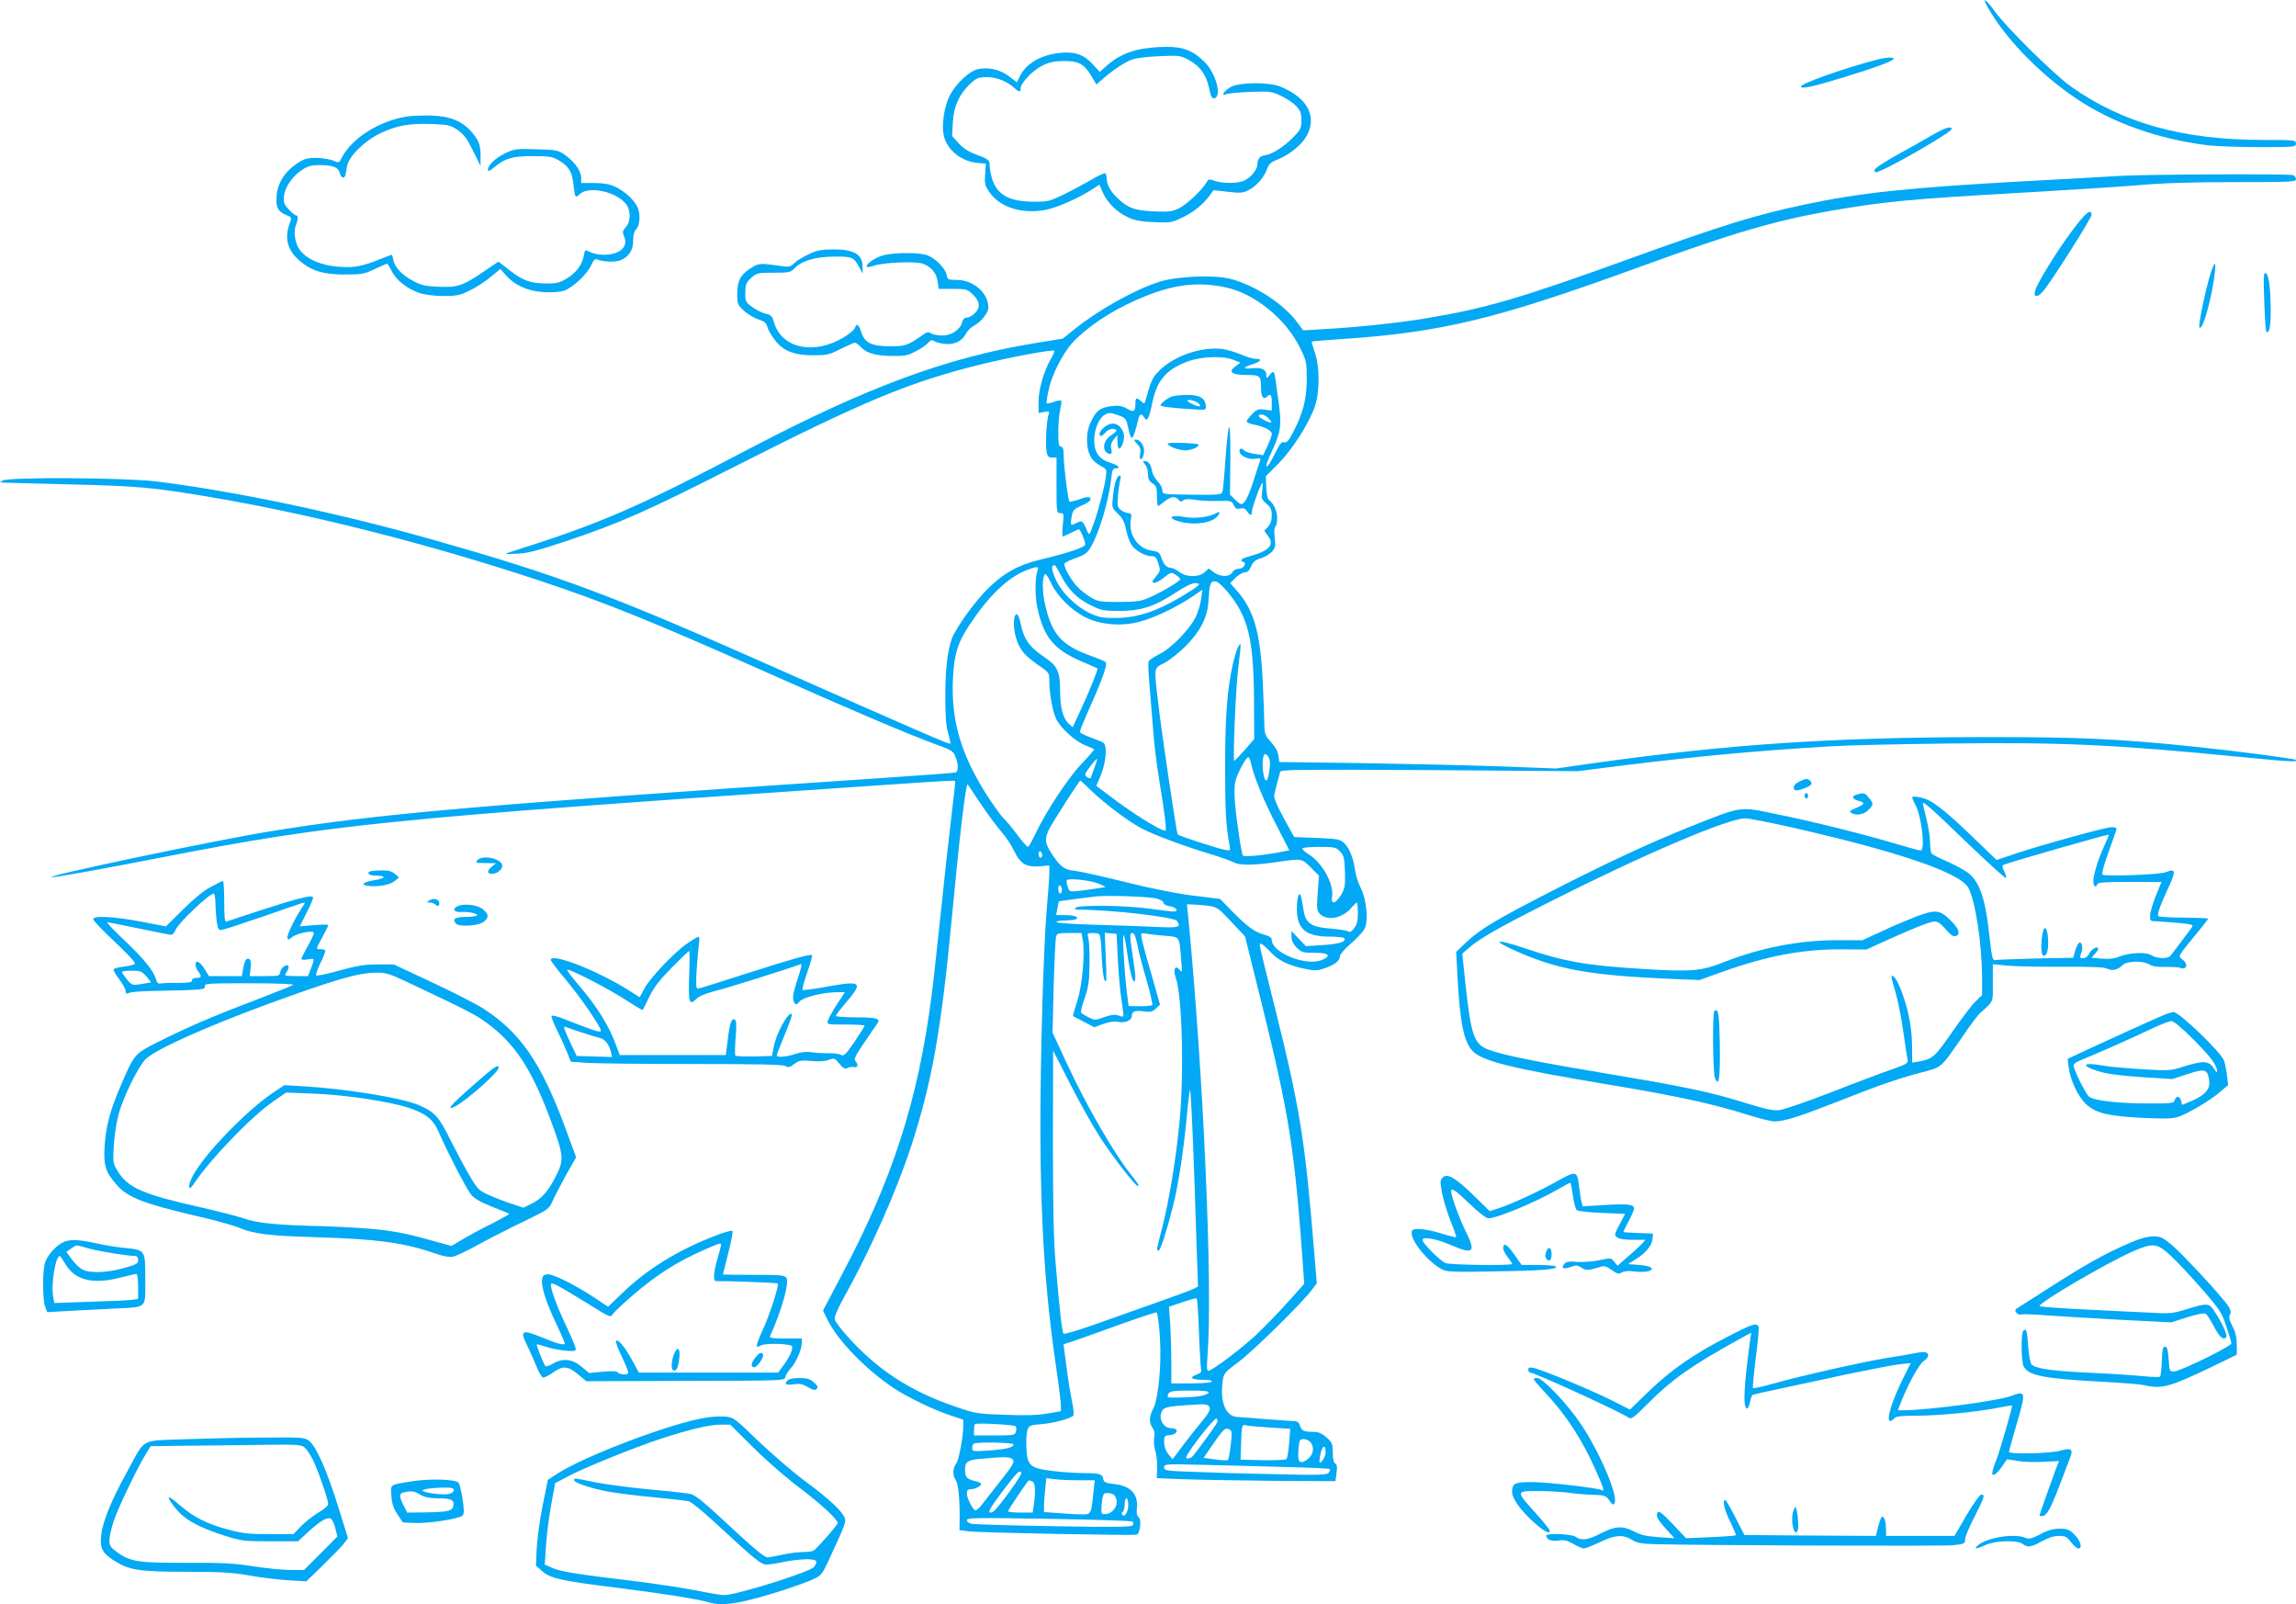 <?xml version="1.0" standalone="no"?>
<!DOCTYPE svg PUBLIC "-//W3C//DTD SVG 20010904//EN"
 "http://www.w3.org/TR/2001/REC-SVG-20010904/DTD/svg10.dtd">
<svg version="1.0" xmlns="http://www.w3.org/2000/svg"
 width="1280pt" height="894pt" viewBox="0 0 1280 894"
 preserveAspectRatio="xMidYMid meet">
<g transform="translate(0,894) scale(0.1,-0.1)"
fill="#03a9f4" stroke="none">
<path d="M11085 8893 c98 -171 290 -368 488 -501 201 -136 456 -227 737 -262
46 -5 176 -10 287 -10 196 0 203 1 203 20 0 19 -7 20 -178 20 -452 0 -786 92
-1077 298 -94 67 -361 330 -425 420 -53 73 -74 82 -35 15z"/>
<path d="M6354 8665 c-75 -16 -133 -45 -184 -91 l-39 -35 -40 44 c-50 54 -100
71 -185 62 -105 -12 -187 -60 -220 -130 l-17 -34 -44 34 c-49 37 -111 52 -171
40 -46 -8 -121 -77 -157 -143 -31 -57 -48 -160 -37 -221 15 -82 95 -150 189
-159 l47 -4 -4 -59 c-4 -53 -1 -64 24 -100 57 -83 176 -122 306 -100 66 11
192 66 275 121 l32 21 19 -44 c25 -56 76 -107 138 -137 38 -18 71 -25 146 -28
92 -4 101 -3 160 26 63 30 116 73 153 124 l20 28 80 -9 c69 -8 84 -7 117 10
43 22 88 74 103 120 8 24 21 36 53 48 61 23 127 74 158 120 73 111 20 224
-137 288 -65 27 -231 25 -278 -2 -38 -22 -58 -54 -25 -40 11 5 71 10 135 13
109 4 119 2 170 -22 30 -14 68 -39 84 -56 25 -26 30 -40 30 -80 0 -45 -4 -53
-45 -95 -52 -53 -118 -95 -156 -100 -29 -3 -44 -20 -44 -51 0 -28 -34 -70 -70
-89 -35 -18 -121 -19 -168 -3 -30 11 -35 11 -45 -7 -23 -42 -111 -125 -154
-146 -38 -18 -57 -21 -141 -17 -106 5 -143 18 -200 72 -40 37 -62 76 -62 110
0 14 -4 27 -8 30 -5 3 -40 -13 -78 -36 -38 -22 -107 -59 -154 -82 -81 -39 -89
-41 -175 -40 -165 2 -230 62 -239 217 -1 14 -18 26 -66 43 -46 16 -77 35 -104
64 l-38 42 4 77 c5 90 38 160 100 217 33 30 45 34 91 34 54 0 111 -23 153 -61
25 -24 34 -24 34 -1 0 30 71 103 124 128 38 18 69 24 119 24 82 0 113 -18 153
-86 l26 -45 42 36 c59 51 125 94 166 106 19 6 85 14 147 16 107 5 113 4 162
-22 62 -34 97 -84 112 -158 9 -44 16 -57 28 -55 45 9 10 139 -53 202 -64 64
-120 86 -218 85 -46 0 -111 -7 -144 -14z"/>
<path d="M10450 8604 c-186 -50 -410 -130 -410 -146 0 -16 62 -3 241 52 176
54 266 87 275 101 8 13 -44 10 -106 -7z"/>
<path d="M2265 8290 c-153 -25 -304 -121 -359 -228 -16 -31 -16 -31 -51 -16
-19 7 -61 14 -93 14 -49 0 -66 -5 -106 -31 -69 -46 -109 -110 -114 -182 -5
-64 7 -86 57 -107 28 -11 28 -12 15 -48 -29 -82 -11 -147 56 -205 67 -57 132
-77 253 -77 93 0 108 3 165 30 35 17 67 30 70 30 4 0 15 -19 26 -41 22 -49 92
-103 160 -124 27 -8 86 -15 130 -15 68 0 90 4 141 29 33 15 86 49 117 75 l58
47 29 -34 c50 -57 124 -90 212 -95 45 -3 91 1 112 7 49 17 129 91 152 141 14
31 22 39 34 34 31 -14 102 -16 132 -4 46 20 69 56 69 110 0 28 6 52 14 59 20
17 27 68 16 111 -12 44 -72 103 -134 131 -28 13 -64 19 -113 19 l-73 0 0 29
c0 38 -36 88 -88 126 -42 29 -49 30 -163 33 -113 4 -123 2 -174 -23 -55 -27
-95 -66 -95 -92 0 -10 10 -6 33 13 61 51 102 64 217 64 90 0 110 -3 144 -23
54 -31 75 -63 82 -127 9 -83 11 -87 37 -61 50 46 203 13 257 -56 27 -35 27
-99 -1 -129 -19 -21 -20 -27 -9 -54 24 -57 -26 -100 -116 -100 -25 0 -58 7
-74 15 -29 15 -29 15 -35 -19 -10 -52 -40 -93 -92 -126 -40 -25 -57 -30 -112
-30 -92 0 -131 14 -207 71 l-65 51 -89 -60 c-112 -76 -141 -85 -249 -80 -71 3
-95 9 -139 33 -62 33 -101 75 -109 116 -3 16 -7 29 -9 29 -2 0 -27 -9 -56 -21
-111 -44 -149 -52 -237 -46 -96 7 -174 39 -215 88 -29 34 -42 102 -27 142 14
36 14 57 1 57 -6 0 -24 15 -40 33 -26 27 -30 38 -27 74 5 50 48 112 102 147
30 20 52 26 96 26 74 0 105 -12 113 -44 7 -27 24 -35 31 -13 2 6 6 30 10 51 9
54 98 142 185 183 91 43 158 56 282 52 99 -4 109 -6 150 -34 34 -24 52 -48 85
-115 l42 -85 0 52 c1 64 -9 90 -50 138 -54 61 -119 87 -224 91 -49 1 -112 -1
-140 -6z"/>
<path d="M10779 8191 c-36 -21 -125 -71 -197 -111 -73 -40 -132 -79 -132 -87
0 -7 3 -13 8 -13 35 0 422 221 422 241 0 18 -36 8 -101 -30z"/>
<path d="M11805 7959 c-66 -4 -291 -17 -500 -28 -670 -37 -936 -65 -1249 -132
-270 -57 -454 -114 -966 -299 -613 -222 -807 -279 -1140 -334 -155 -26 -383
-50 -580 -61 l-105 -6 -35 47 c-75 101 -235 205 -371 240 -90 23 -296 15 -394
-16 -137 -43 -343 -158 -475 -265 l-65 -52 -165 -27 c-484 -80 -929 -245
-1573 -582 -642 -337 -839 -422 -1347 -582 -31 -10 -27 -11 40 -8 61 2 113 16
285 73 293 99 439 163 920 407 733 372 986 477 1383 575 162 40 402 85 410 76
2 -2 -5 -20 -16 -39 -41 -69 -72 -174 -72 -243 l0 -65 31 6 c29 5 31 4 24 -17
-11 -37 -18 -163 -11 -201 6 -30 11 -36 31 -36 l25 0 0 -155 c0 -151 1 -155
21 -155 20 0 21 -3 14 -65 -3 -36 -4 -65 0 -65 3 0 23 9 45 20 22 11 42 20 45
20 8 0 35 -65 35 -84 0 -16 -88 -46 -255 -86 -117 -28 -203 -76 -291 -164 -66
-67 -149 -179 -188 -254 -30 -58 -46 -176 -46 -339 0 -112 4 -170 16 -210 9
-30 14 -56 12 -58 -5 -5 -140 53 -1093 475 -803 355 -1102 466 -1781 659 -539
153 -1111 273 -1554 328 -176 21 -820 25 -855 5 -18 -10 -18 -11 10 -12 17 -1
188 -5 380 -10 363 -9 445 -16 766 -70 569 -96 1230 -264 1849 -470 357 -119
615 -223 1260 -510 490 -218 785 -343 944 -401 78 -28 90 -35 102 -65 17 -41
18 -83 2 -89 -7 -3 -218 -18 -468 -35 -2197 -147 -2764 -196 -3370 -296 -305
-50 -1261 -251 -1203 -253 25 -1 279 45 633 114 919 179 1242 212 3785 385
165 11 371 25 458 31 87 6 160 9 162 7 2 -1 -8 -91 -21 -198 -13 -107 -40
-348 -59 -535 -20 -187 -42 -394 -51 -460 -76 -591 -218 -1030 -511 -1579
l-95 -180 25 -51 c57 -116 213 -277 369 -381 80 -53 228 -124 321 -154 l67
-22 0 -41 c0 -53 -25 -183 -37 -200 -21 -25 -24 -67 -7 -92 17 -25 24 -97 24
-217 l-1 -66 53 -7 c65 -7 918 -24 935 -18 19 7 28 85 11 97 -10 8 -13 23 -10
49 9 80 -34 126 -127 136 -45 5 -56 10 -60 26 -5 30 -19 35 -106 35 -44 0
-124 5 -178 12 -126 16 -140 28 -145 131 -2 40 1 84 6 98 9 24 17 27 79 32 65
5 159 30 176 47 5 4 2 41 -7 81 -8 41 -20 112 -26 159 -6 47 -13 101 -16 121
l-5 37 68 22 c37 13 153 54 257 92 104 37 191 66 194 63 9 -9 21 -132 21 -223
1 -126 -17 -272 -40 -313 -23 -44 -24 -77 -4 -107 11 -15 14 -33 9 -56 -3 -20
0 -51 7 -73 7 -21 11 -63 10 -94 l-2 -57 143 -6 c79 -3 303 -7 498 -9 l355 -2
6 45 c5 33 3 47 -7 53 -9 5 -14 27 -14 61 0 49 -3 57 -35 85 -28 24 -45 31
-78 31 -49 0 -62 7 -71 38 -5 15 -15 22 -34 22 -15 1 -85 5 -157 11 -71 6
-143 11 -158 12 -64 4 -96 83 -81 196 6 48 9 51 93 114 83 63 349 324 405 399
l27 36 -16 194 c-51 615 -78 782 -219 1348 -94 375 -88 350 -76 350 6 0 29
-20 51 -44 45 -49 104 -78 196 -96 53 -11 69 -10 109 4 55 18 84 42 84 67 0 9
27 41 60 69 34 29 68 67 77 83 23 45 12 160 -20 226 -14 27 -28 71 -32 98 -9
69 -32 126 -61 154 -23 22 -36 24 -152 29 l-127 5 -58 105 c-40 74 -56 112
-53 130 4 21 16 70 33 129 3 12 129 13 831 9 l827 -6 270 34 c418 51 708 78
1130 104 88 6 385 13 660 16 641 8 926 -5 1650 -76 267 -26 307 -28 294 -15
-7 7 -351 52 -569 74 -421 44 -650 54 -1190 53 -834 -2 -1397 -40 -2140 -143
l-225 -32 -315 12 c-173 6 -520 14 -771 18 l-457 6 -5 36 c-3 23 -18 50 -41
75 -30 33 -36 47 -37 85 0 26 -4 136 -9 246 -13 277 -48 403 -143 511 l-39 44
30 30 c17 16 40 30 52 30 14 0 25 10 35 33 10 25 23 36 52 45 22 6 50 23 63
36 20 22 22 32 16 80 -3 33 -2 57 4 61 5 3 10 25 10 48 0 40 -18 79 -47 102
-7 6 -13 36 -14 71 l-2 60 70 70 c77 78 170 223 203 318 28 81 28 221 0 301
-11 32 -19 60 -17 61 2 2 75 8 162 14 565 38 864 110 1676 406 516 188 744
254 1054 309 292 51 446 66 1050 100 248 14 542 33 655 42 145 13 305 18 548
18 311 0 342 1 342 16 0 9 -7 20 -16 23 -22 8 -834 5 -979 -5z m-4970 -621
c162 -36 333 -175 413 -337 35 -71 37 -79 37 -175 0 -111 -21 -190 -78 -299
-23 -44 -34 -56 -48 -52 -14 5 -24 -8 -50 -60 -31 -63 -49 -88 -49 -66 0 5 16
45 36 88 44 97 49 135 34 248 -7 50 -14 106 -17 125 -8 62 -12 68 -34 41 -18
-22 -19 -22 -19 -3 0 32 -25 45 -75 40 -56 -7 -59 5 -5 21 49 15 61 31 22 31
-16 0 -54 11 -83 24 -30 13 -77 27 -104 31 -114 14 -264 -36 -347 -116 -44
-43 -49 -53 -84 -178 -4 -11 -8 -11 -22 3 -25 22 -32 20 -32 -8 0 -50 -8 -56
-46 -34 -28 16 -45 19 -84 15 -65 -8 -86 -23 -115 -81 -18 -36 -25 -66 -25
-109 0 -71 23 -115 75 -143 36 -19 36 -20 29 -68 -6 -50 -41 -182 -64 -246
-29 -81 -27 -78 -43 -40 -21 49 -26 51 -58 34 -33 -16 -34 -13 -23 46 6 27 15
36 55 53 27 11 49 26 49 33 0 18 -17 18 -70 -1 -24 -8 -45 -13 -48 -10 -8 8
-31 193 -32 253 0 39 -4 52 -15 52 -12 0 -15 16 -15 83 0 45 5 102 11 126 5
24 8 46 5 48 -3 3 -21 0 -41 -7 -20 -7 -38 -10 -40 -8 -2 2 2 33 10 70 14 70
58 166 109 237 53 75 188 176 321 241 225 110 381 137 560 98z m43 -404 l37
-15 -28 -21 c-43 -31 -20 -48 63 -48 76 0 80 -3 80 -75 0 -46 14 -65 33 -46
20 20 27 12 27 -33 l0 -44 -40 5 c-34 5 -43 2 -70 -25 -16 -17 -30 -35 -30
-41 0 -5 17 -13 38 -17 60 -11 102 -33 102 -52 0 -9 -11 -40 -24 -68 l-24 -51
-46 7 c-26 4 -52 12 -58 18 -16 16 -28 15 -28 -2 0 -25 49 -49 87 -43 30 5 34
4 28 -11 -4 -9 -20 -60 -37 -112 -28 -89 -50 -130 -69 -130 -4 0 -20 12 -35
27 l-27 27 2 188 c1 103 -1 188 -6 188 -5 0 -14 -78 -21 -174 -6 -95 -14 -180
-18 -189 -5 -14 -28 -16 -170 -14 -164 2 -164 2 -164 25 0 13 -11 34 -25 48
-14 14 -29 40 -32 57 -7 39 -20 57 -41 57 -13 0 -13 -2 1 -18 10 -10 17 -35
17 -54 0 -27 6 -40 25 -52 22 -14 25 -24 25 -71 0 -30 3 -55 6 -55 3 0 19 11
36 25 34 28 60 32 78 10 10 -12 16 -13 26 -4 10 8 30 9 62 4 26 -5 83 -8 128
-7 77 2 81 1 92 -23 9 -20 17 -24 36 -19 18 4 28 0 38 -15 17 -27 28 -27 28 1
0 20 46 147 58 158 2 3 2 -17 -1 -43 -6 -45 -5 -50 23 -74 24 -20 30 -33 30
-66 0 -28 -7 -48 -21 -63 l-21 -22 22 -30 c36 -49 6 -82 -102 -112 -47 -12
-60 -24 -36 -32 21 -7 0 -38 -26 -38 -15 0 -30 -8 -36 -20 -15 -27 -69 -26
-104 1 l-27 21 -23 -21 c-31 -29 -103 -29 -141 1 -16 12 -37 23 -47 23 -25 2
-41 19 -54 58 -9 28 -17 33 -52 38 -77 10 -131 88 -118 170 5 33 4 39 -12 39
-9 0 -28 7 -41 16 -22 16 -23 22 -18 83 3 36 9 76 13 89 3 12 2 22 -3 22 -16
0 -31 -43 -38 -114 -7 -66 -7 -66 27 -99 26 -25 37 -45 46 -90 6 -32 21 -71
32 -86 22 -32 76 -61 112 -61 18 0 26 -8 36 -41 12 -38 11 -42 -14 -72 -22
-27 -24 -33 -11 -35 9 -2 34 11 56 29 39 31 41 31 66 15 14 -9 25 -20 25 -24
0 -10 -91 -65 -165 -99 -54 -24 -71 -27 -175 -28 -107 0 -118 2 -161 27 -25
15 -60 43 -78 63 -37 43 -74 112 -66 125 3 5 32 19 65 31 51 18 63 28 84 65
47 83 98 259 111 377 5 48 10 57 26 57 31 0 13 18 -32 31 -61 19 -89 58 -89
125 0 65 29 129 65 146 19 9 34 7 69 -6 43 -16 45 -20 56 -72 17 -81 26 -73
56 49 7 31 19 35 33 10 15 -28 27 -6 45 82 26 126 77 186 199 231 76 28 198
32 255 8z m193 -325 c28 -28 20 -32 -24 -10 -20 10 -33 21 -30 25 12 12 33 6
54 -15z m-1159 -871 c40 -81 91 -133 166 -170 61 -30 74 -33 162 -33 120 0
196 25 311 100 52 35 93 55 111 55 42 0 29 -12 -77 -76 -136 -81 -246 -117
-360 -118 -78 -1 -98 3 -148 26 -80 38 -158 115 -191 188 -25 55 -27 80 -7 80
4 0 19 -24 33 -52z m-127 25 c-15 -39 -16 -141 -2 -209 35 -164 92 -234 244
-299 48 -20 89 -39 91 -40 5 -4 -44 -126 -92 -229 l-46 -99 -24 22 c-31 29
-46 90 -46 186 0 98 -16 134 -77 175 -98 67 -123 101 -145 203 -6 28 -15 46
-21 44 -21 -7 -19 -90 3 -150 22 -57 47 -85 133 -144 45 -31 47 -35 47 -80 0
-72 19 -171 39 -212 27 -52 108 -125 164 -146 26 -10 47 -20 47 -22 0 -3 -33
-41 -74 -84 -77 -82 -198 -267 -256 -391 -18 -38 -36 -68 -40 -68 -5 0 -33 33
-63 73 -30 40 -63 79 -73 87 -9 8 -44 56 -77 105 -158 240 -217 436 -204 680
7 131 27 195 91 291 104 158 211 262 311 303 64 25 79 26 70 4z m76 -75 c33
-71 112 -149 189 -188 83 -42 199 -52 300 -26 80 20 208 81 291 137 l62 42 -7
-53 c-4 -29 -18 -74 -31 -101 -37 -71 -137 -174 -202 -205 -30 -15 -57 -33
-60 -41 -3 -8 0 -75 7 -151 6 -75 15 -186 20 -247 4 -60 19 -180 33 -265 30
-180 42 -280 34 -280 -29 0 -191 102 -328 207 l-57 43 26 62 c29 74 36 165 12
179 -8 5 -41 18 -72 30 -32 11 -58 25 -58 30 0 6 26 70 58 142 71 158 97 236
86 247 -5 5 -46 22 -91 38 -157 57 -211 120 -248 288 -17 72 -14 164 4 164 4
0 18 -23 32 -52z m982 -46 c115 -137 145 -261 148 -593 l1 -228 -53 -61 c-29
-33 -55 -60 -58 -60 -9 0 9 434 24 534 8 60 13 111 11 114 -8 8 -26 -37 -42
-105 -32 -140 -44 -293 -44 -578 0 -247 4 -322 25 -439 5 -27 4 -28 -27 -22
-51 10 -258 78 -263 86 -6 10 -92 584 -109 740 -23 196 -25 185 37 216 28 15
81 57 117 93 83 84 123 163 127 251 6 96 10 110 36 110 15 0 38 -20 70 -58z
m237 -951 c0 -42 -12 -101 -20 -101 -19 0 -29 116 -13 143 9 15 33 -15 33 -42z
m-105 -8 c12 -64 73 -212 145 -350 l68 -132 -26 -5 c-100 -21 -227 -34 -233
-24 -9 14 -37 204 -45 304 -4 54 -2 94 6 120 15 48 58 124 69 124 5 0 12 -17
16 -37z m-875 -25 c-11 -29 -20 -54 -20 -55 0 -1 -7 0 -15 3 -8 4 -15 11 -15
18 0 11 57 86 66 86 2 0 -5 -24 -16 -52z m-15 -126 c76 -73 214 -176 285 -212
72 -36 221 -92 365 -136 64 -19 128 -42 143 -50 34 -18 109 -17 237 1 143 21
142 21 193 -30 l45 -45 -7 -96 c-6 -83 -5 -99 10 -115 40 -44 127 -29 178 32
14 16 27 29 30 29 3 0 6 -26 6 -59 0 -44 -5 -65 -21 -85 -14 -18 -25 -24 -33
-17 -6 5 -51 12 -101 16 -109 9 -138 30 -149 110 -4 28 -10 58 -13 69 -10 34
-23 -5 -23 -69 0 -113 50 -155 184 -155 41 0 77 -4 80 -9 12 -19 -26 -32 -118
-38 l-96 -6 -40 42 -40 42 0 -31 c0 -21 9 -41 29 -61 27 -27 35 -29 100 -29
79 0 96 -17 41 -40 -88 -37 -280 40 -280 112 0 12 -13 21 -42 29 -53 14 -94
44 -180 131 l-66 68 -154 19 c-95 12 -239 41 -374 75 -120 30 -246 58 -278 62
-65 7 -86 23 -137 103 -35 54 -36 78 -8 134 23 43 166 267 172 267 1 0 30 -26
62 -58z m-617 -73 c39 -58 91 -128 115 -155 24 -27 56 -75 71 -107 34 -72 67
-91 143 -85 l53 5 0 -42 c0 -22 -7 -117 -15 -210 -18 -211 -35 -808 -35 -1220
1 -517 27 -911 87 -1320 15 -99 27 -196 27 -215 l1 -35 -75 -13 c-53 -9 -123
-12 -237 -7 -156 5 -166 7 -278 46 -255 87 -437 207 -606 397 -33 37 -62 76
-65 88 -4 14 14 56 52 125 148 266 290 586 373 839 115 352 167 639 226 1260
46 488 80 769 90 758 1 -2 35 -51 73 -109z m2003 -265 c21 -22 24 -36 27 -112
2 -76 0 -92 -20 -127 -31 -52 -59 -60 -52 -13 12 71 -55 191 -132 238 -19 12
-34 26 -34 31 0 5 42 9 93 9 88 0 95 -2 118 -26z m-1661 -20 c0 -8 -4 -14 -10
-14 -5 0 -10 9 -10 21 0 11 5 17 10 14 6 -3 10 -13 10 -21z m315 -159 l40 -18
-40 -7 c-22 -4 -68 -10 -101 -14 -62 -7 -62 -7 -72 23 -6 16 -7 32 -4 36 12
12 136 -2 177 -20z m-205 -36 c0 -10 -4 -19 -10 -19 -5 0 -10 12 -10 26 0 14
4 23 10 19 6 -3 10 -15 10 -26z m532 -48 c21 -7 37 -17 35 -24 -1 -6 13 -14
32 -17 37 -5 56 -30 24 -30 -11 0 -69 7 -129 15 -132 19 -400 23 -417 6 -8 -8
-3 -11 19 -11 178 0 532 -41 546 -63 23 -35 11 -39 -114 -33 -68 3 -221 9
-340 12 -120 3 -218 10 -218 15 0 5 20 9 44 9 24 0 52 3 61 6 28 11 -4 24 -59
24 l-48 0 7 38 c4 20 8 38 9 39 1 1 122 17 206 27 68 7 306 -1 342 -13z m284
-39 c48 -7 56 -12 128 -89 l77 -82 90 -363 c157 -634 187 -821 234 -1488 l6
-85 -94 -105 c-52 -58 -133 -141 -180 -185 -89 -81 -241 -195 -261 -195 -8 0
-9 25 -4 87 29 390 -22 1555 -108 2446 l-7 67 34 -1 c19 -1 57 -4 85 -7z
m-700 -188 c14 -75 -2 -255 -30 -342 -15 -46 -26 -85 -24 -85 2 -1 29 -15 61
-32 l57 -30 50 18 c32 12 62 16 84 12 40 -8 76 8 76 34 0 25 18 31 69 24 34
-5 46 -2 65 16 l23 22 -47 166 c-27 91 -51 181 -55 200 -6 34 -5 35 22 30 15
-3 63 -9 105 -12 88 -8 82 1 93 -135 6 -69 6 -74 -9 -55 -24 31 -38 2 -21 -45
36 -103 47 -537 20 -811 -20 -205 -59 -438 -95 -578 -33 -126 -34 -131 -21
-131 10 0 45 108 80 246 29 113 58 302 76 488 8 88 17 161 19 163 4 5 14 -190
26 -537 5 -162 12 -355 14 -427 l5 -133 -27 -14 c-15 -7 -92 -36 -172 -64 -80
-28 -235 -83 -344 -122 -109 -39 -202 -68 -207 -63 -8 9 -22 130 -44 393 -11
125 -15 318 -15 680 l1 505 97 -190 c53 -104 128 -237 166 -295 72 -111 196
-270 209 -270 10 0 1 15 -39 65 -94 118 -244 376 -356 617 l-80 173 6 255 c4
140 10 265 13 278 5 20 11 22 74 22 l68 0 7 -36z m98 14 c3 -13 7 -68 9 -123
2 -56 9 -110 16 -120 10 -16 11 8 6 123 l-6 143 33 -3 33 -3 7 -145 c4 -80 13
-182 21 -228 7 -45 12 -84 9 -86 -2 -3 -15 -1 -28 5 -18 6 -40 4 -78 -10 -51
-18 -53 -18 -89 0 -19 10 -38 22 -40 26 -3 5 6 42 21 83 21 63 25 94 26 190 1
63 -2 127 -7 143 -7 26 -6 27 28 27 28 0 36 -4 39 -22z m206 -40 c6 -35 29
-123 51 -197 21 -74 36 -138 33 -142 -2 -4 -33 -7 -68 -7 l-64 1 -11 86 c-14
119 -25 317 -17 309 4 -3 12 -39 17 -79 12 -94 31 -179 41 -179 11 0 10 32 -7
140 -18 118 -18 130 -1 130 9 0 18 -22 26 -62z m344 -2165 c4 -104 10 -196 12
-206 4 -13 -3 -20 -25 -28 -45 -16 -28 -29 35 -29 34 0 53 -4 49 -10 -4 -6
-53 -10 -116 -10 l-109 0 0 118 c0 64 -3 160 -6 213 l-7 96 74 25 c41 14 77
24 80 22 4 -2 10 -88 13 -191z m54 -335 c-3 -7 -27 -16 -54 -20 -56 -7 -174
-10 -174 -4 0 32 14 36 122 36 83 0 109 -3 106 -12z m6 -85 c4 -10 -10 -35
-37 -67 -24 -28 -72 -89 -107 -135 l-63 -84 -24 29 c-14 18 -23 42 -23 66 0
34 2 37 32 40 45 4 53 38 9 38 -49 0 -79 62 -48 103 9 13 37 19 122 25 121 9
131 8 139 -15z m43 -78 c-8 -19 -126 -181 -142 -195 -8 -6 -21 -10 -29 -8 -11
2 9 35 70 116 47 61 90 109 96 106 5 -3 7 -12 5 -19z m-1125 -24 c4 -3 5 -16
2 -29 -6 -21 -11 -22 -120 -22 l-114 0 0 28 c0 16 3 32 6 35 8 8 216 -3 226
-12z m1417 -7 l114 -7 -6 -80 c-4 -44 -10 -84 -15 -89 -5 -5 -64 -7 -133 -6
l-123 3 3 90 c3 100 5 108 29 101 10 -3 68 -8 131 -12z m-221 -13 c10 -6 11
-24 3 -85 -5 -43 -12 -80 -15 -83 -3 -3 -35 -2 -71 3 l-65 9 57 83 c56 81 66
89 91 73z m446 -67 c25 -25 20 -69 -11 -94 -42 -33 -59 -23 -55 35 1 28 5 56
7 63 6 17 40 15 59 -4z m-1654 -14 c0 -17 -40 -27 -137 -34 -87 -6 -93 -5 -93
12 0 10 3 22 7 25 11 12 223 8 223 -3z m1740 -46 c0 -21 -25 -63 -33 -54 -3 3
0 26 6 52 11 46 27 47 27 2z m-1742 -41 c8 -13 -7 -37 -67 -112 -42 -53 -89
-113 -105 -134 -15 -21 -33 -36 -39 -34 -15 5 -47 68 -47 94 0 17 6 23 21 23
24 0 59 17 59 30 0 4 -15 12 -32 15 -46 10 -58 23 -58 59 0 51 12 59 92 66
135 13 166 11 176 -7z m1516 -39 c132 -3 244 -8 248 -11 5 -2 3 -12 -4 -20
-11 -14 -48 -15 -303 -9 -159 3 -363 9 -452 13 -152 5 -163 7 -163 25 0 19 8
19 218 14 119 -3 325 -8 456 -12z m-1470 -32 c7 -11 -139 -211 -160 -219 -35
-13 -22 13 56 117 82 107 93 119 104 102z m319 -42 l90 0 -7 -65 c-13 -126
-12 -125 -65 -125 -25 0 -83 3 -128 7 l-83 6 0 32 c0 18 3 60 7 95 l6 62 45
-6 c25 -3 85 -6 135 -6z m-259 -6 c17 -7 21 -48 10 -128 l-7 -46 -68 0 c-38 0
-69 3 -69 8 0 7 111 172 116 172 1 0 9 -3 18 -6z m469 -98 c12 -36 -17 -79
-56 -84 -24 -3 -27 0 -27 26 0 16 3 44 6 61 6 29 10 32 37 29 23 -2 33 -10 40
-32z m67 -35 c0 -38 -22 -72 -34 -52 -4 5 -2 12 4 16 5 3 10 22 10 41 0 19 5
34 10 34 6 0 10 -17 10 -39z m24 -91 c4 -5 5 -14 1 -21 -6 -9 -100 -11 -438
-5 -236 4 -442 10 -458 13 -17 3 -29 12 -29 21 0 13 53 14 458 7 251 -4 461
-11 466 -15z"/>
<path d="M6530 6729 c-27 -11 -60 -38 -60 -49 0 -7 107 -18 215 -23 37 -2 40
0 37 23 -4 42 -36 60 -106 59 -33 0 -72 -5 -86 -10z m146 -33 c29 -21 12 -28
-24 -10 -18 8 -32 17 -32 20 0 10 38 3 56 -10z"/>
<path d="M6156 6559 c-14 -11 -26 -27 -26 -35 0 -20 13 -18 33 6 17 20 47 26
60 13 4 -3 -7 -15 -23 -25 -37 -22 -54 -61 -40 -89 6 -10 18 -19 26 -19 12 0
14 7 9 28 -4 21 0 35 14 53 l20 24 1 -37 c0 -21 4 -38 9 -38 15 0 33 57 26 82
-18 58 -62 74 -109 37z"/>
<path d="M6340 6465 c18 -19 21 -31 16 -55 -4 -23 -2 -30 7 -28 6 3 13 19 15
37 4 35 -20 71 -46 71 -12 0 -10 -6 8 -25z"/>
<path d="M6510 6468 c0 -15 60 -38 98 -38 35 0 84 22 72 33 -8 8 -170 13 -170
5z"/>
<path d="M6780 6080 c-35 -22 -123 -32 -179 -21 -61 12 -95 -1 -47 -19 80 -30
195 -20 231 20 20 22 17 34 -5 20z"/>
<path d="M11551 7653 c-90 -121 -196 -295 -206 -335 -9 -35 12 -38 42 -5 38
40 273 410 273 429 0 40 -34 12 -109 -89z"/>
<path d="M4510 7524 c-30 -14 -67 -36 -81 -50 -25 -23 -28 -24 -95 -14 -98 14
-105 13 -151 -16 -56 -37 -73 -70 -73 -142 0 -57 2 -61 39 -95 22 -20 58 -41
81 -48 30 -9 42 -19 47 -38 6 -27 46 -86 73 -109 42 -36 96 -52 181 -52 79 0
92 3 155 35 38 19 74 35 80 35 6 0 21 -11 34 -25 32 -34 82 -48 175 -49 68 -1
88 3 130 26 28 14 59 35 69 47 13 15 23 18 31 11 7 -5 32 -13 57 -16 55 -8
101 13 123 56 8 16 28 36 44 44 40 21 81 73 81 102 0 81 -83 154 -176 154 -49
0 -52 2 -57 29 -7 35 -59 89 -104 107 -39 17 -172 18 -242 3 -46 -10 -110 -53
-98 -66 3 -3 21 0 39 6 50 18 228 26 270 12 48 -16 79 -51 85 -100 l6 -41 78
0 c72 0 81 -2 108 -27 44 -40 49 -76 17 -107 -14 -15 -34 -26 -45 -26 -14 0
-23 -9 -27 -25 -10 -42 -59 -75 -110 -75 -24 0 -53 5 -63 12 -15 9 -24 8 -46
-8 -82 -58 -98 -64 -180 -64 -105 0 -145 19 -163 78 -15 45 -27 53 -36 24 -3
-10 -31 -33 -62 -52 -165 -100 -346 -62 -388 81 -11 37 -18 45 -46 50 -18 4
-51 20 -74 36 -39 28 -41 31 -41 82 1 47 5 57 33 82 31 28 37 29 125 29 87 0
95 2 117 25 40 42 118 65 224 65 101 0 106 -3 139 -65 l16 -30 0 35 c1 71 -45
100 -161 100 -68 0 -93 -5 -138 -26z"/>
<path d="M12326 7423 c-28 -86 -74 -303 -64 -309 12 -8 35 51 58 153 22 92 37
203 27 203 -3 0 -12 -21 -21 -47z"/>
<path d="M12623 7261 c3 -90 8 -165 12 -169 15 -16 25 30 24 118 -1 130 -11
202 -28 208 -12 4 -13 -21 -8 -157z"/>
<path d="M10033 4585 c-31 -13 -43 -38 -25 -49 12 -7 86 20 90 34 3 7 -2 16
-9 21 -18 11 -18 11 -56 -6z"/>
<path d="M10060 4505 c0 -8 5 -15 10 -15 6 0 10 7 10 15 0 8 -4 15 -10 15 -5
0 -10 -7 -10 -15z"/>
<path d="M10352 4512 c-32 -9 -28 -25 8 -35 40 -10 38 -19 -13 -40 -33 -14
-39 -20 -27 -27 27 -17 70 -11 95 15 30 29 31 35 4 69 -21 27 -28 29 -67 18z"/>
<path d="M10660 4495 c0 -3 9 -23 20 -44 34 -68 54 -251 27 -251 -8 0 -72 18
-144 39 -173 52 -458 123 -666 165 -200 42 -185 44 -469 -69 -232 -93 -462
-200 -773 -359 -307 -157 -406 -216 -478 -285 l-59 -56 7 -130 c13 -261 36
-374 86 -424 55 -56 223 -97 764 -187 367 -61 579 -107 761 -165 67 -21 137
-39 156 -39 54 0 130 24 333 103 254 100 349 133 479 168 125 32 112 22 235
199 43 63 87 123 98 132 80 73 73 57 73 170 l0 104 83 -8 c45 -4 183 -7 307
-6 161 1 232 -2 248 -11 27 -14 60 -6 85 20 23 24 117 26 151 3 17 -10 44 -14
88 -13 34 1 73 -1 85 -6 34 -11 43 22 13 45 -23 17 -23 19 -7 43 9 14 46 60
82 103 36 44 65 81 65 84 0 3 -61 5 -135 6 -74 0 -138 4 -142 8 -9 8 9 59 58
164 41 89 38 103 -17 81 -35 -14 -342 -25 -354 -13 -4 5 12 63 36 128 24 66
44 123 44 128 0 4 -13 8 -29 8 -32 0 -405 -103 -548 -152 l-92 -31 -129 124
c-145 140 -221 201 -271 218 -36 12 -71 15 -71 6z m321 -266 c108 -103 199
-186 202 -182 4 3 -1 19 -9 36 -12 23 -13 31 -4 37 17 10 582 172 586 168 2
-2 -8 -26 -21 -53 -34 -72 -65 -170 -65 -205 0 -30 15 -41 23 -17 3 9 48 12
180 12 97 0 177 -1 177 -1 0 -1 -14 -34 -31 -75 -16 -41 -31 -89 -32 -108 -2
-34 -1 -35 38 -36 22 -1 77 -5 123 -9 77 -8 82 -10 70 -26 -7 -9 -34 -46 -60
-81 -27 -35 -53 -70 -58 -76 -15 -18 -76 -16 -106 3 -29 20 -126 15 -184 -9
-23 -10 -55 -13 -93 -10 l-58 6 22 23 c12 13 19 27 15 31 -10 10 -39 -10 -51
-35 -6 -13 -19 -22 -32 -22 -19 0 -20 3 -10 29 11 30 3 66 -13 56 -5 -3 -15
-23 -21 -44 l-11 -39 -212 -4 c-116 -3 -217 -7 -225 -9 -12 -3 -17 20 -28 116
-24 232 -57 326 -129 376 -24 16 -76 44 -116 61 -40 17 -76 36 -80 42 -4 6 -8
34 -8 62 0 28 -9 86 -20 129 -11 43 -20 82 -20 87 0 15 50 -29 261 -233z
m-976 96 c578 -132 919 -248 967 -331 40 -68 78 -317 78 -510 l0 -90 -36 -35
c-20 -18 -78 -95 -131 -171 -97 -140 -109 -150 -185 -164 l-38 -6 0 73 c0 103
-15 196 -47 290 -25 77 -55 130 -67 119 -3 -3 6 -42 20 -85 13 -44 33 -143 44
-220 11 -77 22 -150 25 -161 4 -19 -5 -25 -88 -54 -50 -17 -202 -74 -337 -127
-134 -52 -265 -97 -290 -100 -35 -4 -76 5 -190 40 -200 62 -323 88 -764 162
-390 65 -586 104 -665 134 -83 30 -100 78 -131 366 l-18 170 32 28 c65 57 161
112 466 266 513 259 982 459 1079 460 19 1 143 -24 276 -54z"/>
<path d="M11386 3733 c-9 -55 -7 -111 3 -117 19 -12 32 24 29 85 -3 71 -22 89
-32 32z"/>
<path d="M10680 3831 c-41 -16 -125 -51 -186 -80 l-111 -51 -139 0 c-213 0
-426 -41 -633 -122 -129 -51 -182 -55 -456 -38 -311 19 -435 41 -654 115 -179
60 -190 44 -21 -28 222 -94 400 -124 845 -143 l150 -6 128 46 c251 90 457 128
677 125 l125 -1 123 56 c68 31 155 68 193 82 78 28 78 28 135 -35 21 -24 36
-32 47 -28 29 11 19 41 -31 90 -58 57 -82 59 -192 18z"/>
<path d="M9557 3304 c-11 -11 -8 -340 3 -370 23 -58 30 -7 28 181 -3 177 -8
211 -31 189z"/>
<path d="M2660 4145 c-11 -13 -5 -15 46 -15 l59 -1 -22 -18 c-30 -25 -29 -41
1 -41 26 0 56 23 56 44 0 41 -111 65 -140 31z"/>
<path d="M2062 4083 c-20 -8 -3 -23 28 -23 64 0 65 -14 0 -25 -70 -11 -86 -28
-30 -33 54 -5 117 7 142 29 l23 19 -24 20 c-17 15 -37 20 -75 19 -28 0 -57 -3
-64 -6z"/>
<path d="M1175 3997 c-37 -19 -97 -68 -155 -126 l-95 -94 -141 27 c-157 29
-264 34 -264 13 0 -8 54 -65 121 -127 70 -66 117 -116 111 -122 -5 -5 -32 -11
-61 -15 -28 -3 -54 -10 -57 -15 -3 -5 10 -30 30 -55 20 -26 36 -55 36 -66 0
-15 4 -17 18 -11 9 5 67 10 127 11 293 6 300 7 297 26 -3 16 15 17 250 17 142
0 248 -4 243 -9 -6 -4 -102 -43 -214 -86 -231 -87 -381 -152 -544 -234 -127
-64 -129 -66 -205 -244 -59 -137 -82 -226 -89 -337 -6 -107 5 -143 69 -215 59
-68 148 -103 435 -170 105 -24 218 -55 250 -69 79 -33 170 -44 418 -51 344
-10 497 -31 665 -89 50 -18 85 -24 105 -20 16 3 82 34 145 69 64 35 177 93
253 129 135 65 138 68 158 113 11 25 45 90 75 145 l56 98 -62 168 c-134 361
-249 527 -454 660 -39 25 -167 91 -285 146 l-216 101 -90 0 c-72 0 -114 -7
-213 -34 -67 -19 -125 -31 -129 -27 -4 4 7 35 24 70 18 35 29 67 26 70 -4 3
-17 6 -29 6 -23 0 -23 0 11 63 19 35 35 67 35 71 0 4 -36 4 -80 0 l-79 -7 39
77 c22 43 38 81 35 86 -8 13 -92 -8 -285 -71 -102 -33 -191 -63 -197 -65 -10
-4 -13 21 -13 110 0 64 -3 116 -7 116 -5 0 -35 -15 -68 -33z m26 -89 c0 -29 4
-75 7 -103 6 -42 10 -50 27 -48 11 1 112 34 225 73 113 39 214 74 225 77 18 6
18 4 -3 -28 -40 -60 -83 -150 -80 -166 3 -12 7 -12 28 5 30 23 120 39 120 22
0 -7 -16 -40 -35 -74 -19 -35 -35 -66 -35 -71 0 -4 16 -5 35 -2 40 7 40 7 19
-50 l-17 -43 -63 0 c-35 0 -64 2 -64 5 0 3 5 14 12 25 7 10 9 23 5 27 -12 12
-42 -12 -45 -36 -3 -20 -9 -21 -86 -21 l-84 0 5 44 c4 28 1 46 -7 51 -16 10
-27 -9 -35 -57 l-7 -38 -92 0 -91 0 -25 40 c-26 42 -50 53 -50 23 0 -10 7 -27
15 -37 21 -28 19 -36 -10 -36 -15 0 -25 -6 -25 -14 0 -11 -17 -14 -77 -14 -43
1 -87 -1 -97 -3 -14 -3 -21 3 -26 23 -14 47 -67 114 -176 217 -59 55 -102 101
-96 101 7 0 86 -16 178 -35 91 -19 172 -35 179 -35 7 0 18 13 24 28 17 40 188
202 213 202 5 0 8 -24 9 -52z m-385 -410 l27 -33 -53 -9 c-53 -8 -54 -8 -82
25 -15 19 -28 37 -28 42 0 4 24 7 54 7 49 0 57 -3 82 -32z m1460 -34 c322
-152 371 -177 428 -218 168 -120 263 -266 376 -576 61 -166 64 -196 22 -279
-43 -87 -80 -130 -134 -157 l-50 -25 -66 22 c-37 12 -94 34 -127 49 -56 25
-63 33 -106 106 -26 43 -74 134 -108 201 -64 129 -87 155 -174 193 -92 41
-408 92 -647 106 l-105 6 -60 -40 c-153 -103 -387 -345 -451 -467 -29 -55 -25
-90 5 -45 91 137 318 373 441 459 l75 52 155 -6 c177 -7 428 -45 531 -80 97
-33 136 -65 167 -139 40 -94 148 -304 176 -341 19 -24 49 -42 118 -70 51 -20
95 -38 97 -40 1 -2 -39 -25 -90 -51 -52 -25 -125 -65 -163 -87 l-69 -41 -66
18 c-171 48 -214 57 -318 71 -62 8 -210 17 -330 21 -262 6 -371 17 -449 45
-32 11 -138 38 -234 60 -318 71 -404 108 -460 196 -30 47 -31 50 -26 143 3 52
14 131 26 175 26 100 111 272 153 313 56 54 332 178 680 306 376 137 501 174
603 175 55 1 75 -5 180 -55z"/>
<path d="M2636 2890 c-123 -108 -155 -145 -98 -116 65 34 242 191 242 215 0
23 -22 8 -144 -99z"/>
<path d="M2390 3920 c-12 -8 -11 -10 6 -10 11 0 25 -5 32 -12 15 -15 26 -4 19
17 -7 17 -34 20 -57 5z"/>
<path d="M2552 3890 c-32 -13 -22 -35 14 -33 44 3 94 -7 94 -17 0 -6 -27 -10
-59 -10 -63 0 -81 -11 -60 -37 18 -21 132 -13 159 12 26 24 25 37 -5 65 -27
26 -104 37 -143 20z"/>
<path d="M3830 3681 c-73 -51 -209 -194 -239 -253 l-25 -46 -55 35 c-173 111
-441 216 -441 173 0 -5 36 -53 81 -106 85 -101 199 -267 199 -289 0 -9 -29 -2
-92 22 -51 20 -112 43 -135 52 -23 8 -45 13 -48 9 -3 -3 9 -37 28 -74 19 -38
44 -94 57 -125 l22 -56 97 -7 c53 -3 318 -6 589 -6 352 0 497 -3 511 -11 14
-10 24 -8 49 11 27 20 38 22 95 17 41 -4 77 -2 97 6 30 11 34 10 60 -22 22
-26 32 -31 45 -23 10 5 26 7 36 5 22 -6 26 16 7 35 -9 9 3 32 48 98 32 48 65
95 72 105 24 32 5 39 -114 39 -63 0 -114 4 -114 8 0 5 21 33 46 62 111 130
104 137 -109 99 -65 -12 -121 -19 -123 -16 -3 3 9 46 26 97 18 50 30 94 27 96
-9 9 -117 -22 -379 -106 -135 -44 -252 -80 -258 -80 -10 0 -11 25 -6 108 4 59
10 124 13 145 3 20 2 37 -3 36 -5 0 -34 -17 -64 -38z m12 -180 c-5 -150 0
-168 40 -128 15 15 51 30 98 42 58 13 425 129 486 152 6 2 -2 -33 -18 -79 -29
-89 -33 -115 -19 -137 8 -13 13 -11 28 7 20 24 132 52 208 52 l45 0 -44 -67
c-24 -38 -47 -78 -50 -90 -7 -23 -7 -23 98 -23 58 0 106 -3 106 -6 0 -4 -25
-44 -56 -90 -50 -72 -59 -82 -76 -73 -10 6 -42 10 -71 9 -29 0 -71 2 -94 6
-28 4 -59 0 -90 -10 -49 -17 -103 -21 -103 -8 0 4 20 56 45 116 25 60 43 111
40 114 -19 19 -90 -110 -103 -190 l-8 -43 -98 -3 c-55 -1 -102 1 -106 5 -4 4
-3 48 1 98 5 56 5 93 -1 99 -19 19 -31 -10 -42 -102 l-12 -92 -296 0 -295 0
-25 67 c-36 96 -106 209 -195 312 -43 50 -76 94 -73 96 9 9 228 -104 325 -167
51 -33 95 -59 96 -57 2 2 18 35 37 74 25 52 57 93 125 162 50 51 94 93 97 93
3 0 3 -62 0 -139z m-602 -314 c41 -14 87 -28 102 -31 30 -7 53 -35 64 -79 l6
-28 -98 3 -99 3 -24 50 c-46 97 -53 118 -39 112 7 -3 47 -17 88 -30z"/>
<path d="M12070 3286 c-33 -13 -367 -164 -489 -222 l-54 -25 6 -50 c9 -70 53
-163 98 -204 55 -49 119 -65 309 -75 127 -6 173 -5 202 5 57 19 178 91 232
137 l48 41 -7 55 c-4 31 -11 67 -16 81 -18 48 -252 272 -282 271 -7 -1 -28 -7
-47 -14z m162 -143 c96 -97 128 -141 128 -176 0 -7 -9 3 -20 21 -25 40 -58 42
-166 8 -74 -24 -81 -24 -233 -15 -86 5 -180 14 -210 19 -118 22 -139 3 -33
-30 46 -15 120 -25 240 -33 l172 -11 86 28 c98 32 110 28 120 -35 8 -47 -23
-83 -96 -114 l-55 -23 -5 21 c-7 28 -27 33 -35 8 -6 -20 -14 -21 -143 -21
-171 0 -310 16 -336 38 -20 18 -86 151 -86 175 0 8 21 22 48 32 57 22 276 118
392 174 47 22 94 40 105 40 13 1 59 -38 127 -106z"/>
<path d="M8685 2359 c-101 -57 -254 -128 -330 -153 l-50 -16 -90 88 c-102 99
-147 125 -172 99 -15 -14 -15 -24 -4 -84 7 -37 28 -108 47 -156 20 -49 34 -90
32 -92 -2 -2 -39 7 -81 20 -43 14 -98 25 -122 25 -40 0 -45 -2 -45 -23 0 -50
96 -164 170 -202 27 -14 66 -15 288 -11 266 4 356 11 346 27 -3 5 -47 9 -98 9
l-93 0 -42 60 c-40 57 -61 68 -61 33 0 -9 11 -31 25 -49 14 -18 25 -35 25 -38
0 -11 -351 -6 -373 5 -33 17 -127 111 -127 128 0 21 76 8 161 -29 124 -53 138
-40 81 76 -35 69 -82 199 -82 225 0 22 26 4 104 -71 46 -45 92 -80 103 -80 50
0 269 92 393 164 34 20 64 36 65 34 2 -2 8 -34 14 -72 5 -38 15 -74 21 -80 6
-6 67 -13 140 -16 l130 -5 -31 -59 c-30 -57 -31 -60 -13 -73 11 -8 45 -13 87
-13 l70 0 -19 -21 c-10 -12 -45 -44 -78 -72 l-58 -51 -19 22 c-17 22 -19 22
-81 9 -36 -8 -89 -12 -123 -10 -48 4 -64 2 -74 -11 -20 -24 -5 -32 35 -17 30
11 39 10 61 -4 25 -17 38 -16 100 3 27 9 36 6 68 -16 31 -22 39 -24 56 -14 13
8 37 10 69 6 27 -4 61 -3 75 0 46 12 22 31 -45 36 l-64 5 46 29 c55 34 89 77
91 114 l2 27 -82 3 c-46 2 -83 4 -83 6 0 2 14 30 30 61 17 31 30 63 30 70 0
23 -35 27 -164 19 l-123 -7 -6 25 c-4 13 -9 50 -13 81 -11 93 -15 94 -119 36z"/>
<path d="M3980 2050 c-198 -76 -373 -184 -508 -314 l-82 -79 -72 48 c-111 74
-237 137 -267 133 -20 -2 -27 -9 -29 -31 -5 -41 24 -130 79 -244 27 -57 48
-106 48 -110 -3 -13 -39 -3 -132 35 -108 44 -120 37 -78 -47 15 -31 38 -82 51
-114 13 -33 29 -61 36 -64 7 -2 31 9 55 26 56 41 84 39 141 -8 l47 -39 553 2
c544 1 553 1 556 21 2 11 14 31 27 45 31 32 64 107 65 143 l0 27 -91 0 c-69 0
-90 3 -86 13 67 150 108 298 91 325 -10 15 -30 17 -183 17 -94 0 -171 1 -171
2 0 1 14 54 30 119 17 65 27 121 23 124 -5 4 -51 -9 -103 -30z m40 -48 c0 -4
-9 -39 -20 -77 -23 -80 -26 -125 -7 -125 64 1 340 -9 343 -13 9 -8 -48 -184
-86 -264 -37 -80 -40 -102 -10 -82 25 15 170 11 176 -5 6 -16 -17 -66 -54
-113 l-24 -33 -388 0 -388 0 -40 73 c-40 72 -77 116 -88 104 -4 -4 11 -44 34
-91 22 -46 38 -87 34 -90 -9 -10 -50 -7 -58 5 -4 7 -31 9 -83 4 l-77 -7 -43
36 c-51 43 -106 48 -160 15 -18 -11 -37 -17 -41 -12 -10 12 -51 116 -47 120 2
2 24 -4 48 -12 24 -9 72 -19 107 -22 51 -5 62 -3 62 9 0 8 -24 66 -54 129 -57
121 -94 225 -83 235 7 7 55 -19 216 -119 113 -70 114 -71 128 -50 8 12 56 57
106 100 135 117 253 192 404 258 82 36 93 40 93 27z"/>
<path d="M3762 1403 c-17 -32 -23 -91 -11 -98 18 -12 29 8 36 63 6 53 -7 71
-25 35z"/>
<path d="M4211 1374 c-25 -31 -27 -54 -6 -54 17 0 57 59 49 72 -9 14 -22 9
-43 -18z"/>
<path d="M11880 2016 c-148 -64 -253 -123 -465 -259 -77 -49 -150 -96 -163
-104 -19 -12 -21 -17 -11 -29 7 -8 18 -13 26 -10 8 3 67 1 132 -4 65 -5 250
-16 412 -25 l294 -15 90 29 c62 19 94 25 103 18 7 -5 27 -37 44 -69 33 -62 52
-78 69 -61 10 10 -26 87 -73 156 -24 34 -40 34 -146 1 -73 -23 -96 -26 -180
-21 -53 2 -220 11 -369 18 -150 7 -273 16 -273 20 0 21 374 240 517 303 116
51 138 49 215 -23 35 -32 112 -115 172 -183 100 -115 111 -131 137 -209 16
-46 29 -89 29 -96 0 -16 -280 -153 -317 -156 -28 -2 -28 -1 -33 68 -4 53 -9
70 -20 70 -12 0 -16 -17 -18 -80 -2 -44 -6 -83 -10 -87 -4 -4 -46 -3 -92 2
-47 5 -179 14 -295 19 -215 10 -305 23 -329 46 -7 8 -15 49 -19 100 -7 92 -9
101 -26 90 -15 -8 -14 -167 0 -199 24 -52 116 -70 424 -86 116 -6 228 -15 250
-20 96 -23 142 -10 373 101 l142 69 0 55 c0 39 -7 70 -24 103 -18 35 -22 52
-14 65 7 13 4 26 -9 47 -31 49 -253 289 -315 341 -53 44 -64 49 -106 48 -30 0
-74 -12 -122 -33z"/>
<path d="M347 2014 c-42 -23 -85 -74 -97 -114 -13 -47 -13 -199 1 -240 l12
-33 121 7 c67 3 180 9 251 13 189 9 175 -5 175 163 0 164 1 163 -115 175 -38
3 -110 15 -160 26 -106 23 -150 23 -188 3z m155 -34 c62 -16 212 -40 255 -40
7 0 13 -10 13 -23 0 -20 -10 -25 -82 -45 -96 -26 -186 -29 -229 -7 -16 9 -43
34 -59 57 l-30 41 27 19 c34 22 19 22 105 -2z m-138 -84 c53 -91 153 -116 304
-77 45 11 86 21 92 21 6 0 10 -29 10 -70 l0 -69 -32 -5 c-18 -3 -123 -8 -234
-11 l-201 -7 -6 32 c-14 69 12 230 37 230 2 0 16 -20 30 -44z"/>
<path d="M8620 1964 c-7 -19 -7 -30 1 -40 16 -19 29 -8 29 26 0 39 -18 47 -30
14z"/>
<path d="M9625 1487 c-186 -96 -308 -181 -434 -302 l-104 -101 -101 51 c-115
58 -391 172 -436 181 -23 5 -30 3 -30 -10 0 -9 5 -16 11 -16 24 0 506 -220
550 -252 13 -9 31 4 105 79 132 133 249 216 508 358 l69 38 -7 -49 c-35 -255
-40 -374 -16 -374 5 0 12 16 16 35 3 19 10 37 14 40 4 3 70 18 146 34 77 16
246 53 377 81 130 27 265 53 298 57 l61 6 -37 -74 c-68 -135 -103 -249 -76
-249 5 0 14 7 21 15 10 12 38 15 129 15 123 0 340 22 455 45 38 8 71 13 73 11
4 -3 -69 -256 -87 -301 -7 -16 -16 -42 -20 -57 -13 -44 14 -35 49 16 l30 43
58 -9 c32 -6 97 -8 145 -5 l87 4 -11 -26 c-17 -44 -98 -272 -98 -277 0 -2 6
-4 13 -4 26 0 48 39 97 166 27 71 54 144 61 161 19 46 5 56 -55 38 -53 -16
-286 -21 -286 -7 0 5 18 71 40 146 56 191 55 197 -28 166 -73 -28 -469 -80
-607 -80 l-25 0 20 50 c39 99 99 207 124 224 28 18 34 41 13 49 -8 3 -33 1
-58 -4 -24 -5 -98 -18 -164 -28 -137 -23 -469 -97 -628 -142 -60 -17 -111 -28
-114 -25 -3 3 4 77 15 166 12 88 19 167 16 175 -10 25 -33 18 -179 -58z"/>
<path d="M4392 1248 c-22 -22 -12 -29 31 -23 34 5 51 2 81 -16 29 -17 40 -19
49 -10 9 10 6 18 -16 37 -22 19 -39 24 -81 24 -28 0 -57 -5 -64 -12z"/>
<path d="M8550 1254 c0 -4 27 -36 61 -72 120 -128 209 -264 285 -436 45 -101
51 -122 34 -111 -19 12 -305 45 -390 45 -96 0 -110 -7 -110 -56 0 -38 51 -107
131 -177 51 -45 79 -58 79 -37 0 5 -35 48 -77 95 -114 127 -115 125 15 125 59
0 136 -5 172 -10 36 -5 96 -10 133 -11 63 -2 70 -4 89 -32 17 -24 22 -27 29
-14 22 38 -82 282 -186 438 -74 111 -214 259 -245 259 -11 0 -20 -3 -20 -6z"/>
<path d="M3935 1039 c-185 -28 -671 -211 -826 -311 l-55 -36 -29 -144 c-16
-78 -30 -186 -33 -239 l-4 -95 35 -31 c46 -40 108 -54 417 -92 247 -31 445
-62 510 -81 83 -24 183 -7 425 70 55 18 124 43 153 56 50 22 54 27 91 106 100
216 101 219 86 247 -20 39 -97 108 -227 204 -64 48 -177 146 -252 217 -130
126 -136 131 -183 135 -26 2 -75 0 -108 -6z m263 -165 c70 -70 186 -171 258
-225 122 -92 214 -177 214 -198 0 -9 -114 -140 -134 -153 -6 -4 -33 -8 -61 -8
-27 0 -79 -7 -115 -15 -36 -8 -72 -14 -80 -15 -19 0 -82 53 -262 221 -99 92
-145 128 -169 133 -19 4 -126 16 -238 26 -112 11 -247 29 -299 40 -109 23
-112 23 -112 11 0 -15 102 -49 197 -65 48 -9 162 -23 253 -31 91 -9 176 -19
190 -22 13 -3 73 -52 133 -107 245 -226 270 -246 302 -246 16 1 59 7 95 15 36
8 91 14 123 15 60 0 70 -9 45 -43 -21 -28 -433 -157 -501 -157 -15 0 -83 11
-150 25 -67 13 -214 36 -327 50 -355 43 -434 56 -479 76 l-44 19 7 108 c4 59
17 161 29 226 l22 120 70 37 c80 44 373 163 515 209 154 51 271 79 333 80 l58
0 127 -126z"/>
<path d="M1035 919 c-258 -10 -221 11 -325 -179 -90 -162 -138 -281 -146 -357
-8 -72 6 -98 74 -142 82 -52 139 -61 402 -61 194 0 256 -4 346 -20 60 -11 157
-23 215 -27 l107 -6 97 94 c53 52 106 106 116 121 l19 26 -56 179 c-62 199
-121 331 -160 362 -25 20 -38 21 -248 19 -121 0 -320 -5 -441 -9z m663 -46
c12 -10 32 -41 46 -68 28 -56 86 -224 86 -248 0 -8 -24 -29 -52 -45 -29 -17
-73 -51 -98 -76 l-44 -46 -136 0 c-112 0 -151 4 -227 25 -117 31 -195 70 -269
135 -31 27 -59 48 -62 45 -8 -8 45 -78 81 -106 49 -40 121 -73 230 -108 92
-29 106 -31 253 -31 l156 0 57 53 c65 59 103 82 124 74 8 -3 20 -27 26 -53
l12 -47 -93 -94 -93 -93 -75 0 c-41 0 -136 9 -210 21 -111 17 -177 20 -373 19
-265 -1 -311 6 -385 60 -36 26 -42 35 -42 66 0 19 11 69 25 110 25 74 135 303
181 375 l24 39 233 3 c127 1 316 3 418 5 165 2 189 0 207 -15z"/>
<path d="M2295 684 c-125 -20 -118 -15 -113 -82 3 -43 12 -69 34 -102 l30 -45
67 -3 c78 -3 246 23 265 41 10 10 10 29 1 93 -7 43 -17 84 -23 91 -18 19 -161
23 -261 7z m235 -49 c0 -8 -11 -18 -26 -21 -26 -7 -111 2 -142 14 -24 9 25 19
106 21 49 1 62 -2 62 -14z m-188 -25 c22 -13 51 -20 88 -20 83 0 102 -8 98
-39 -4 -32 -27 -38 -160 -40 l-98 -1 -20 40 c-26 51 -25 68 3 73 44 9 57 7 89
-13z"/>
<path d="M10963 495 l-67 -115 -191 0 -190 0 -1 38 c0 44 -10 75 -23 68 -5 -3
-14 -29 -21 -56 l-12 -50 -367 2 -366 3 -50 97 c-27 54 -53 98 -57 98 -18 0
-5 -56 28 -121 19 -39 33 -73 31 -75 -2 -3 -66 -8 -140 -11 l-137 -6 -75 79
c-59 62 -77 76 -84 65 -12 -19 0 -41 53 -99 l41 -45 -89 6 c-68 5 -100 12
-139 33 -62 32 -104 29 -189 -15 -64 -34 -104 -39 -134 -16 -21 16 -164 22
-164 6 0 -21 31 -33 69 -27 31 5 48 1 83 -19 23 -14 50 -25 58 -25 9 0 48 16
89 35 84 41 129 44 179 13 28 -17 53 -22 126 -24 257 -7 1601 -12 1661 -6 66
7 70 8 70 32 0 14 24 71 53 127 56 110 60 123 37 123 -8 0 -44 -51 -82 -115z"/>
<path d="M9994 505 c-11 -60 12 -136 29 -92 7 19 -4 127 -14 127 -4 0 -11 -16
-15 -35z"/>
<path d="M11374 389 c-48 -25 -62 -28 -82 -20 -57 26 -208 4 -262 -39 -32 -25
-14 -25 41 0 55 24 175 28 205 5 28 -21 48 -18 107 15 36 20 68 30 95 30 35 0
45 -5 68 -35 14 -19 33 -35 40 -35 25 0 14 42 -20 76 -30 30 -40 34 -84 34
-36 0 -66 -8 -108 -31z"/>
</g>
</svg>
